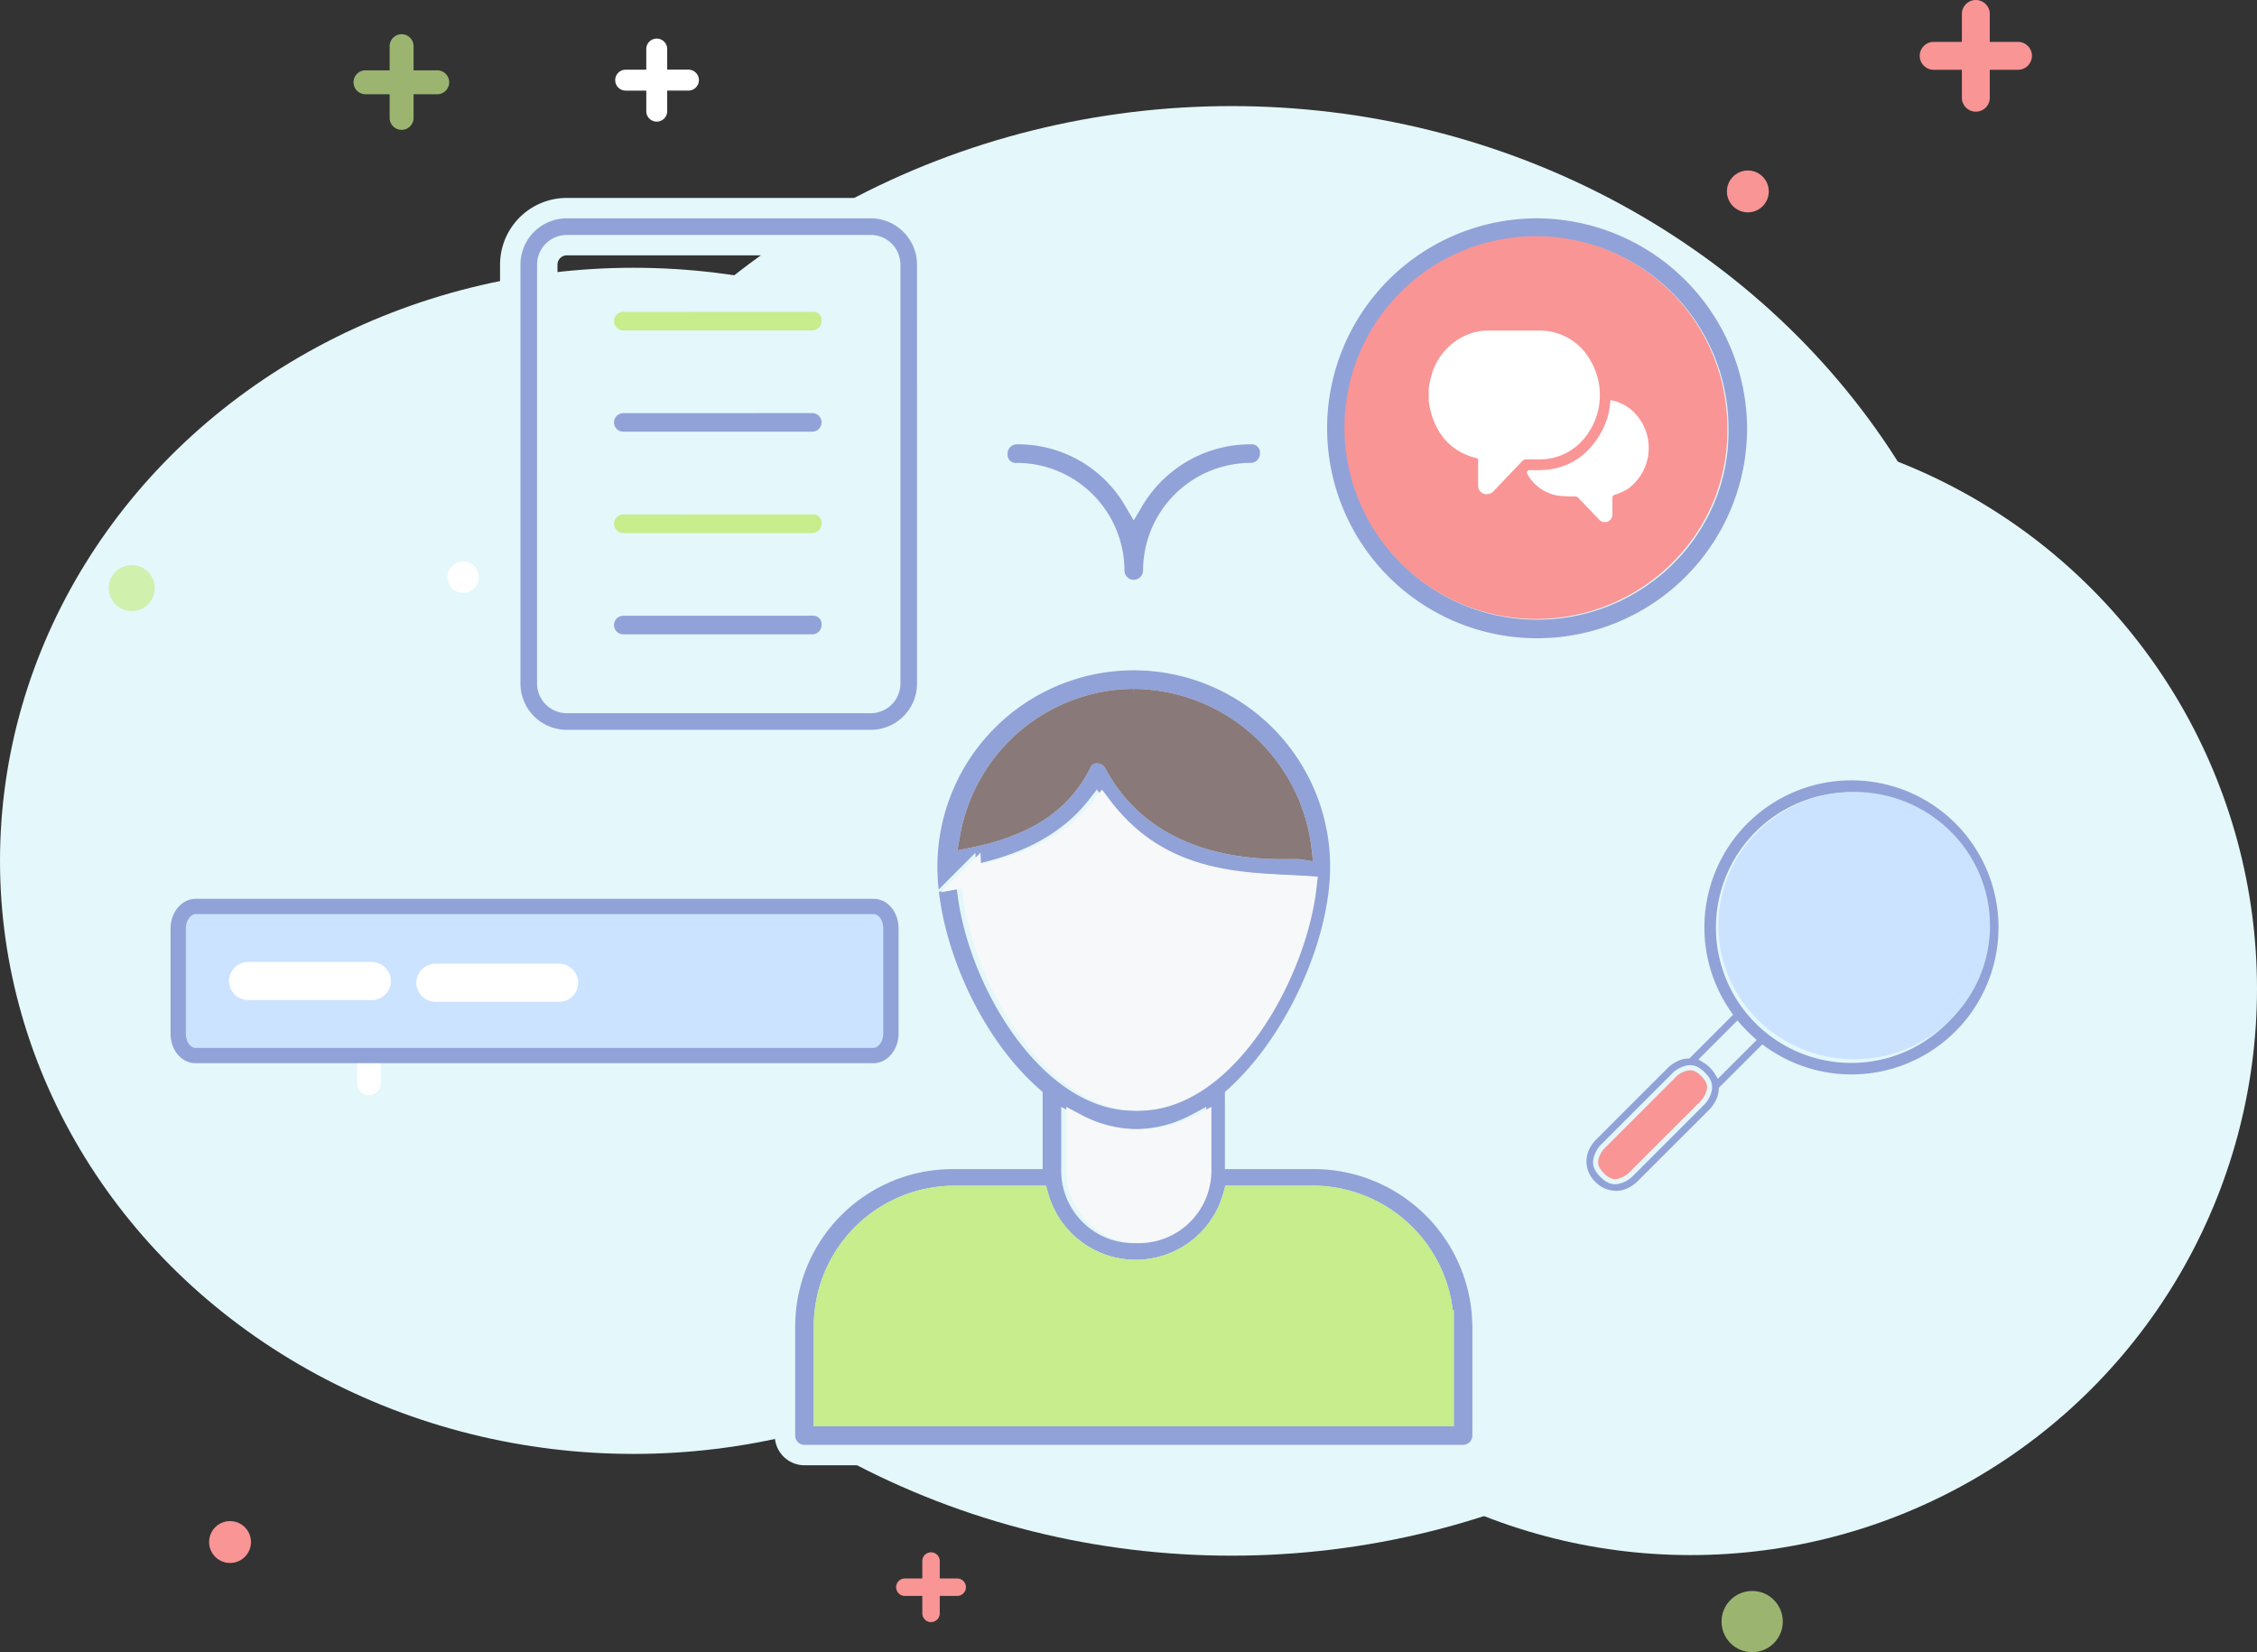 <?xml version="1.0" encoding="UTF-8"?> <svg xmlns="http://www.w3.org/2000/svg" width="442.33" height="323.823" viewBox="0 0 442.33 323.823"><rect x="0" y="0" width="442.33" height="323.823" fill="#333333" stroke="none"/><g id="Group_220" data-name="Group 220" transform="translate(-16 -18.208)"><circle id="Ellipse_47" data-name="Ellipse 47" cx="2.42" cy="2.42" r="2.42" transform="translate(163.139 295.42)" fill="#763cbe" opacity="0.05"></circle><g id="Group_145" data-name="Group 145" transform="translate(16 39)"><ellipse id="Oval" cx="151.754" cy="142.056" rx="151.754" ry="142.056" transform="translate(89.604)" fill="#e4f7fa"></ellipse><ellipse id="Oval-2" data-name="Oval" cx="124.162" cy="116.24" rx="124.162" ry="116.24" transform="translate(0 31.69)" fill="#e4f7fa"></ellipse><ellipse id="Ellipse_54" data-name="Ellipse 54" cx="111" cy="111" rx="111" ry="111" transform="translate(220.33 62)" fill="#e4f7fa"></ellipse></g><g id="Group_128" data-name="Group 128" transform="translate(79.081 25.709)"><ellipse id="Ellipse_20" data-name="Ellipse 20" cx="3.076" cy="3.076" rx="3.076" ry="3.076" transform="translate(24.611 102.547)" fill="#fff"></ellipse><g id="Group_100" data-name="Group 100" transform="translate(-0.001 188.686)"><path id="Union_1" data-name="Union 1" d="M6.923,16.151V11.537H2.308a2.308,2.308,0,1,1,0-4.615H6.923V2.308a2.307,2.307,0,1,1,4.614,0V6.922h4.615a2.308,2.308,0,1,1,0,4.615H11.537v4.614a2.307,2.307,0,1,1-4.614,0Z" transform="translate(18.46 18.459) rotate(180)" fill="#fff"></path></g><g id="Group_95" data-name="Group 95" transform="translate(57.427 0.001)"><path id="Union_1-2" data-name="Union 1" d="M6.152,14.357v-4.1H2.05a2.051,2.051,0,0,1,0-4.1h4.1V2.05a2.051,2.051,0,0,1,4.1,0v4.1h4.1a2.051,2.051,0,1,1,0,4.1h-4.1v4.1a2.051,2.051,0,0,1-4.1,0Z" fill="#fff"></path></g><g id="Group_103" data-name="Group 103" transform="matrix(-0.017, 1, -1, -0.017, 267.939, 99.11)" opacity="0.269"><path id="Union_1-3" data-name="Union 1" d="M4.9,11.435V8.168H1.634a1.634,1.634,0,1,1,0-3.268H4.9V1.634a1.633,1.633,0,1,1,3.267,0V4.9h3.268a1.634,1.634,0,0,1,0,3.268H8.168v3.267a1.633,1.633,0,1,1-3.267,0Z" transform="translate(0 0)" fill="#fff"></path></g><ellipse id="Ellipse_31" data-name="Ellipse 31" cx="3.996" cy="3.996" rx="3.996" ry="3.996" transform="matrix(-0.105, 0.995, -0.995, -0.105, 318.079, 188.029)" fill="#fff" opacity="0.162"></ellipse></g><g id="Group_160" data-name="Group 160"><g id="Group_96" data-name="Group 96" transform="translate(392.285 18.208)"><path id="Union_1-4" data-name="Union 1" d="M8.206,19.151V13.679H2.735a2.736,2.736,0,1,1,0-5.471H8.206V2.736a2.735,2.735,0,1,1,5.47,0V8.208h5.471a2.736,2.736,0,1,1,0,5.471H13.676v5.472a2.735,2.735,0,1,1-5.47,0Z" transform="translate(0 0)" fill="#f99595"></path></g><ellipse id="Ellipse_21" data-name="Ellipse 21" cx="4.103" cy="4.103" rx="4.103" ry="4.103" transform="translate(354.443 51.624)" fill="#f99595"></ellipse><g id="Group_97" data-name="Group 97" transform="translate(191.626 322.454)"><path id="Union_1-5" data-name="Union 1" d="M5.13,11.968V8.549H1.71a1.71,1.71,0,0,1,0-3.42H5.13V1.71a1.71,1.71,0,1,1,3.42,0V5.129h3.419a1.71,1.71,0,1,1,0,3.42H8.55v3.419a1.71,1.71,0,1,1-3.42,0Z" transform="translate(0 0)" fill="#f99595"></path></g><ellipse id="Ellipse_26" data-name="Ellipse 26" cx="4.103" cy="4.103" rx="4.103" ry="4.103" transform="translate(56.981 316.339)" fill="#f99595"></ellipse></g><g id="Group_161" data-name="Group 161" opacity="0.7"><g id="Group_98" data-name="Group 98" transform="translate(104.083 43.71) rotate(180)" opacity="0.998"><path id="Union_1-6" data-name="Union 1" d="M7.03,16.4V11.717H2.344a2.344,2.344,0,1,1,0-4.687H7.03V2.344a2.344,2.344,0,1,1,4.687,0V7.03H16.4a2.344,2.344,0,0,1,0,4.687H11.717V16.4a2.344,2.344,0,0,1-4.687,0Z" transform="translate(18.748 18.748) rotate(180)" fill="#c7ed8c"></path></g><circle id="Ellipse_23" data-name="Ellipse 23" cx="4.501" cy="4.501" r="4.501" transform="translate(46.329 137.974) rotate(180)" fill="#c7ed8c" opacity="0.998"></circle><circle id="Ellipse_25" data-name="Ellipse 25" cx="6.001" cy="6.001" r="6.001" transform="translate(365.394 342.031) rotate(180)" fill="#c7ed8c" opacity="0.998"></circle></g><g id="np_media-user_1978580_000000" transform="translate(114.484 57.484)"><path id="Path_731" data-name="Path 731" d="M131.714,77.147a40.482,40.482,0,0,0-80.964,0c0,14.512,8.024,33.984,20.626,45.061v12.218H55.722A32.841,32.841,0,0,0,22.88,167.269v21.384a3.827,3.827,0,0,0,3.82,3.82h129.07a3.827,3.827,0,0,0,3.82-3.82V167.269a33.091,33.091,0,0,0-32.843-32.843H111.093V122.208c12.218-11.076,20.626-30.549,20.626-45.061ZM91.232,44.3a33.377,33.377,0,0,1,32.843,29.407c-2.294-.384-26.345,2.678-36.664-16.806-1.526-2.678-5.346-2.678-6.488,0-3.82,7.64-10.692,12.218-21.767,14.512A32.78,32.78,0,0,1,91.233,44.3ZM58.39,79.057c8.4-1.526,18.716-4.962,25.587-13.744,11.834,15.654,28.256,14.9,40.1,15.654-1.91,17.18-15.654,42.009-32.843,42.009-17.564,0-32.076-25.972-32.843-43.92Zm93.558,88.212v17.564H30.517V167.269A25.591,25.591,0,0,1,56.1,141.683H72.525a19.812,19.812,0,0,0,38.179,0h16.422a25.692,25.692,0,0,1,24.82,25.587Zm-48.5-30.549a12.218,12.218,0,0,1-24.436,0v-9.166a25.982,25.982,0,0,0,24.436,0Z" transform="translate(32.481 53.439)" fill="#91a2d8" stroke="#e4f7fa" stroke-width="4"></path><path id="Path_732" data-name="Path 732" d="M107.393,1.516a43.151,43.151,0,1,0,43.151,43.151A43.35,43.35,0,0,0,107.393,1.516Zm0,78.663A35.512,35.512,0,1,1,142.9,44.666c.384,19.474-15.654,35.512-35.512,35.512Z" transform="translate(95.366)" fill="#91a2d8" stroke="#e4f7fa" stroke-width="4"></path><path id="Path_734" data-name="Path 734" d="M1.516,12.591v82.1a11.08,11.08,0,0,0,11.076,11.076H72.165A11.08,11.08,0,0,0,83.24,94.689l-.01-82.1A11.08,11.08,0,0,0,72.155,1.516H12.592A11.08,11.08,0,0,0,1.516,12.591Zm7.256,0a3.827,3.827,0,0,1,3.82-3.82H72.165a3.826,3.826,0,0,1,3.82,3.82v82.1a3.826,3.826,0,0,1-3.82,3.82H12.591a3.827,3.827,0,0,1-3.82-3.82Z" transform="translate(0 0)" fill="#91a2d8" stroke="#e4f7fa" stroke-width="4"></path><path id="Path_735" data-name="Path 735" d="M12.609,32.182H49.646a3.827,3.827,0,0,0,3.82-3.82,3.607,3.607,0,0,0-3.82-3.82l-37.037.01a3.815,3.815,0,1,0,0,7.63Z" transform="translate(11.059 35.009)" fill="#c7ed8c" stroke="#e4f7fa" stroke-width="4"></path><path id="Path_736" data-name="Path 736" d="M12.609,24.3H49.646a3.82,3.82,0,0,0,0-7.64l-37.037.01a3.815,3.815,0,1,0,0,7.63Z" transform="translate(11.059 23.031)" fill="#91a2d8" stroke="#e4f7fa" stroke-width="4"></path><path id="Path_737" data-name="Path 737" d="M12.609,40.061H49.646a3.826,3.826,0,0,0,3.82-3.82,3.607,3.607,0,0,0-3.82-3.82l-37.037.01a3.815,3.815,0,1,0,0,7.63Z" transform="translate(11.059 46.988)" fill="#91a2d8" stroke="#e4f7fa" stroke-width="4"></path><path id="Path_738" data-name="Path 738" d="M12.609,16.424H49.646a3.827,3.827,0,0,0,3.82-3.82,3.607,3.607,0,0,0-3.82-3.82l-37.037.01a3.815,3.815,0,1,0,0,7.63Z" transform="translate(11.059 11.052)" fill="#c7ed8c" stroke="#e4f7fa" stroke-width="4"></path><path id="Path_740" data-name="Path 740" d="M62.3,45.819a3.82,3.82,0,1,0,7.64,0,19.144,19.144,0,0,1,19.09-19.09,3.827,3.827,0,0,0,3.82-3.82,3.607,3.607,0,0,0-3.82-3.82A26.629,26.629,0,0,0,66.123,32.075,26.286,26.286,0,0,0,43.214,19.09a3.827,3.827,0,0,0-3.82,3.82,3.607,3.607,0,0,0,3.82,3.82A19.144,19.144,0,0,1,62.3,45.819Z" transform="translate(57.589 26.719)" fill="#91a2d8" stroke="#e4f7fa" stroke-width="4"></path></g><path id="Shape" d="M234.378,105.6v20.618c0,2.379-1.586,4.3-3.4,4.3H98.1c-1.926,0-3.4-1.926-3.4-4.3V105.6c0-2.379,1.586-4.3,3.4-4.3H230.98C232.906,101.3,234.378,103.226,234.378,105.6Z" transform="translate(-43.778 94.573)" fill="#cce3ff" stroke="#91a2d8" stroke-width="3"></path><path id="Shape-2" data-name="Shape" d="M131.481,118.377H107.238a3.772,3.772,0,0,1-3.738-3.738h0a3.772,3.772,0,0,1,3.738-3.738h24.243a3.772,3.772,0,0,1,3.738,3.738h0A3.772,3.772,0,0,1,131.481,118.377Z" transform="translate(-42.609 95.848)" fill="#fff"></path><path id="Shape-3" data-name="Shape" d="M163.881,118.677H139.638a3.772,3.772,0,0,1-3.738-3.738h0a3.772,3.772,0,0,1,3.738-3.738h24.243a3.772,3.772,0,0,1,3.738,3.738h0A3.772,3.772,0,0,1,163.881,118.677Z" transform="translate(-38.305 95.888)" fill="#fff"></path><path id="Path_743" data-name="Path 743" d="M58.39,79.057c8.4-1.526,18.716-4.962,25.587-13.744,11.834,15.654,28.256,14.9,40.1,15.654-1.91,17.18-15.654,42.009-32.843,42.009-17.564,0-32.076-25.972-32.843-43.92Zm45.061,57.663a12.218,12.218,0,0,1-24.436,0v-9.166a25.982,25.982,0,0,0,24.436,0Z" transform="translate(147.965 110.924)" fill="#f7f8f9" stroke="#f7f8f9" stroke-width="4"></path><path id="Path_744" data-name="Path 744" d="M151.947,167.269v17.564H30.517V167.269A25.591,25.591,0,0,1,56.1,141.683H72.525a19.812,19.812,0,0,0,38.179,0h16.422a25.692,25.692,0,0,1,24.82,25.587Z" transform="translate(146.965 110.924)" fill="#c7ed8c" stroke="#c7ed8c" stroke-width="4"></path><path id="Path_731-2" data-name="Path 731" d="M91.232,44.3a33.377,33.377,0,0,1,32.843,29.407c-2.294-.384-26.345,2.678-36.664-16.806-1.526-2.678-5.346-2.678-6.488,0-3.82,7.64-10.692,12.218-21.767,14.512A32.78,32.78,0,0,1,91.233,44.3Z" transform="translate(146.965 110.924)" fill="#897979" stroke="#897979" stroke-width="4"></path><path id="Path_732-2" data-name="Path 732" d="M107.393,80.178A35.512,35.512,0,1,1,142.9,44.666c.384,19.474-15.654,35.512-35.512,35.512Z" transform="translate(209.619 57.345)" fill="#f99595" stroke="#f99595" stroke-width="4"></path><g id="np_chat_1857726_000000" transform="translate(296 76.552)"><path id="Path_741" data-name="Path 741" d="M29.64,28.492a11.177,11.177,0,0,1-8.05,3.2H19.1a.9.9,0,0,0-.733.3c-1.866,1.965-3.75,3.919-5.6,5.876a1.863,1.863,0,0,1-1.4.66A1.68,1.68,0,0,1,9.684,36.8V31.921c0-.31-.086-.431-.4-.492-4.6-1.181-7.4-4.178-8.761-8.623A24.841,24.841,0,0,1,0,20.258V17.9a13.88,13.88,0,0,1,.431-2.225A12.033,12.033,0,0,1,8.015,7.084a10.167,10.167,0,0,1,3.626-.635h9.747a11.327,11.327,0,0,1,10.256,5.778,13.295,13.295,0,0,1-2,16.265Z" fill="#fff"></path><path id="Path_742" data-name="Path 742" d="M65.281,40.135a8.515,8.515,0,0,0-4.264-2.065,1.273,1.273,0,0,1-.039.249,14.569,14.569,0,0,1-1.725,5.941c-2.664,4.828-6.7,7.467-12.3,7.536H45.177c-.483,0-.7.37-.453.771a8.427,8.427,0,0,0,5.876,4.2v0a23.43,23.43,0,0,0,3.4.167.865.865,0,0,1,.7.29c.76.81,1.534,1.6,2.3,2.4.591.616,1.177,1.246,1.785,1.854a1.477,1.477,0,0,0,2.082.147,1.577,1.577,0,0,0,.514-1.293v-3.07c0-.367.1-.5.461-.633A11.717,11.717,0,0,0,64.4,55.47a9.9,9.9,0,0,0,.884-15.335Z" transform="translate(-25.384 -17.989)" fill="#fff"></path></g><ellipse id="Ellipse_44" data-name="Ellipse 44" cx="2.008" cy="2.008" rx="2.008" ry="2.008" transform="matrix(0.017, 1, -1, 0.017, 365.558, 195.317)" fill="#fff" opacity="0.273"></ellipse><g id="Group_129" data-name="Group 129" transform="matrix(0.017, 1, -1, 0.017, 376.395, 179.751)" opacity="0.273"><path id="Union_1-7" data-name="Union 1" d="M1.157,2.7V1.928H.386a.386.386,0,1,1,0-.771h.771V.385a.386.386,0,0,1,.771,0v.771H2.7a.386.386,0,0,1,0,.771H1.929V2.7a.386.386,0,0,1-.771,0Z" transform="translate(0 0)" fill="#fff"></path></g><ellipse id="Ellipse_45" data-name="Ellipse 45" cx="1.031" cy="1.546" rx="1.031" ry="1.546" transform="translate(391.385 197.633)" fill="#fff" opacity="0.162"></ellipse><g id="Group_219" data-name="Group 219" transform="translate(325.911 170.237)"><path id="Union_5" data-name="Union 5" d="M2.045,80.323A6.534,6.534,0,0,1,.3,73.658a7.868,7.868,0,0,1,1.748-2.9l14.27-14.269a7.917,7.917,0,0,1,2.908-1.76,5.875,5.875,0,0,1,1.52-.286l7.7-7.7a29.82,29.82,0,1,1,7.127,7.232l-7.645,7.645a5.945,5.945,0,0,1-.288,1.525,7.988,7.988,0,0,1-1.747,2.908L11.605,80.323a7.864,7.864,0,0,1-2.9,1.747,6.018,6.018,0,0,1-1.9.3A6.683,6.683,0,0,1,2.045,80.323ZM18.708,58.877,4.442,73.147a4.773,4.773,0,0,0-.935,1.586c-.308.916-.46,1.8.935,3.2s2.28,1.24,3.2.935a4.782,4.782,0,0,0,1.586-.935L23.493,63.66a4.646,4.646,0,0,0,.936-1.573c.308-.92.46-1.814-.936-3.21s-2.279-1.24-3.2-.935h0A4.787,4.787,0,0,0,18.708,58.877Zm7.18-2.384a7.351,7.351,0,0,1,1.053,1.318l5.975-5.975a30.047,30.047,0,0,1-2.367-2.4l-5.995,5.995A7.37,7.37,0,0,1,25.888,56.493Zm1.491-26.706A25.524,25.524,0,1,0,52.911,4.255,25.491,25.491,0,0,0,27.379,29.787Z" transform="translate(0 0)" fill="#91a2d8" stroke="#e4f7fa" stroke-width="2"></path><path id="Path_375" data-name="Path 375" d="M27.68,63.91c.916-.3,1.8-.46,3.2.935s1.243,2.289.935,3.209a4.644,4.644,0,0,1-.935,1.573L16.607,83.9a4.781,4.781,0,0,1-1.585.935c-.916.3-1.8.46-3.2-.935s-1.243-2.28-.935-3.2a4.781,4.781,0,0,1,.935-1.585L26.091,64.845a4.781,4.781,0,0,1,1.585-.935Z" transform="translate(-7.383 -5.967)" fill="#f99595"></path><ellipse id="Ellipse_69" data-name="Ellipse 69" cx="26.62" cy="26.198" rx="26.62" ry="26.198" transform="translate(26.854 3.18)" fill="#cce3ff"></ellipse></g></g></svg> 
